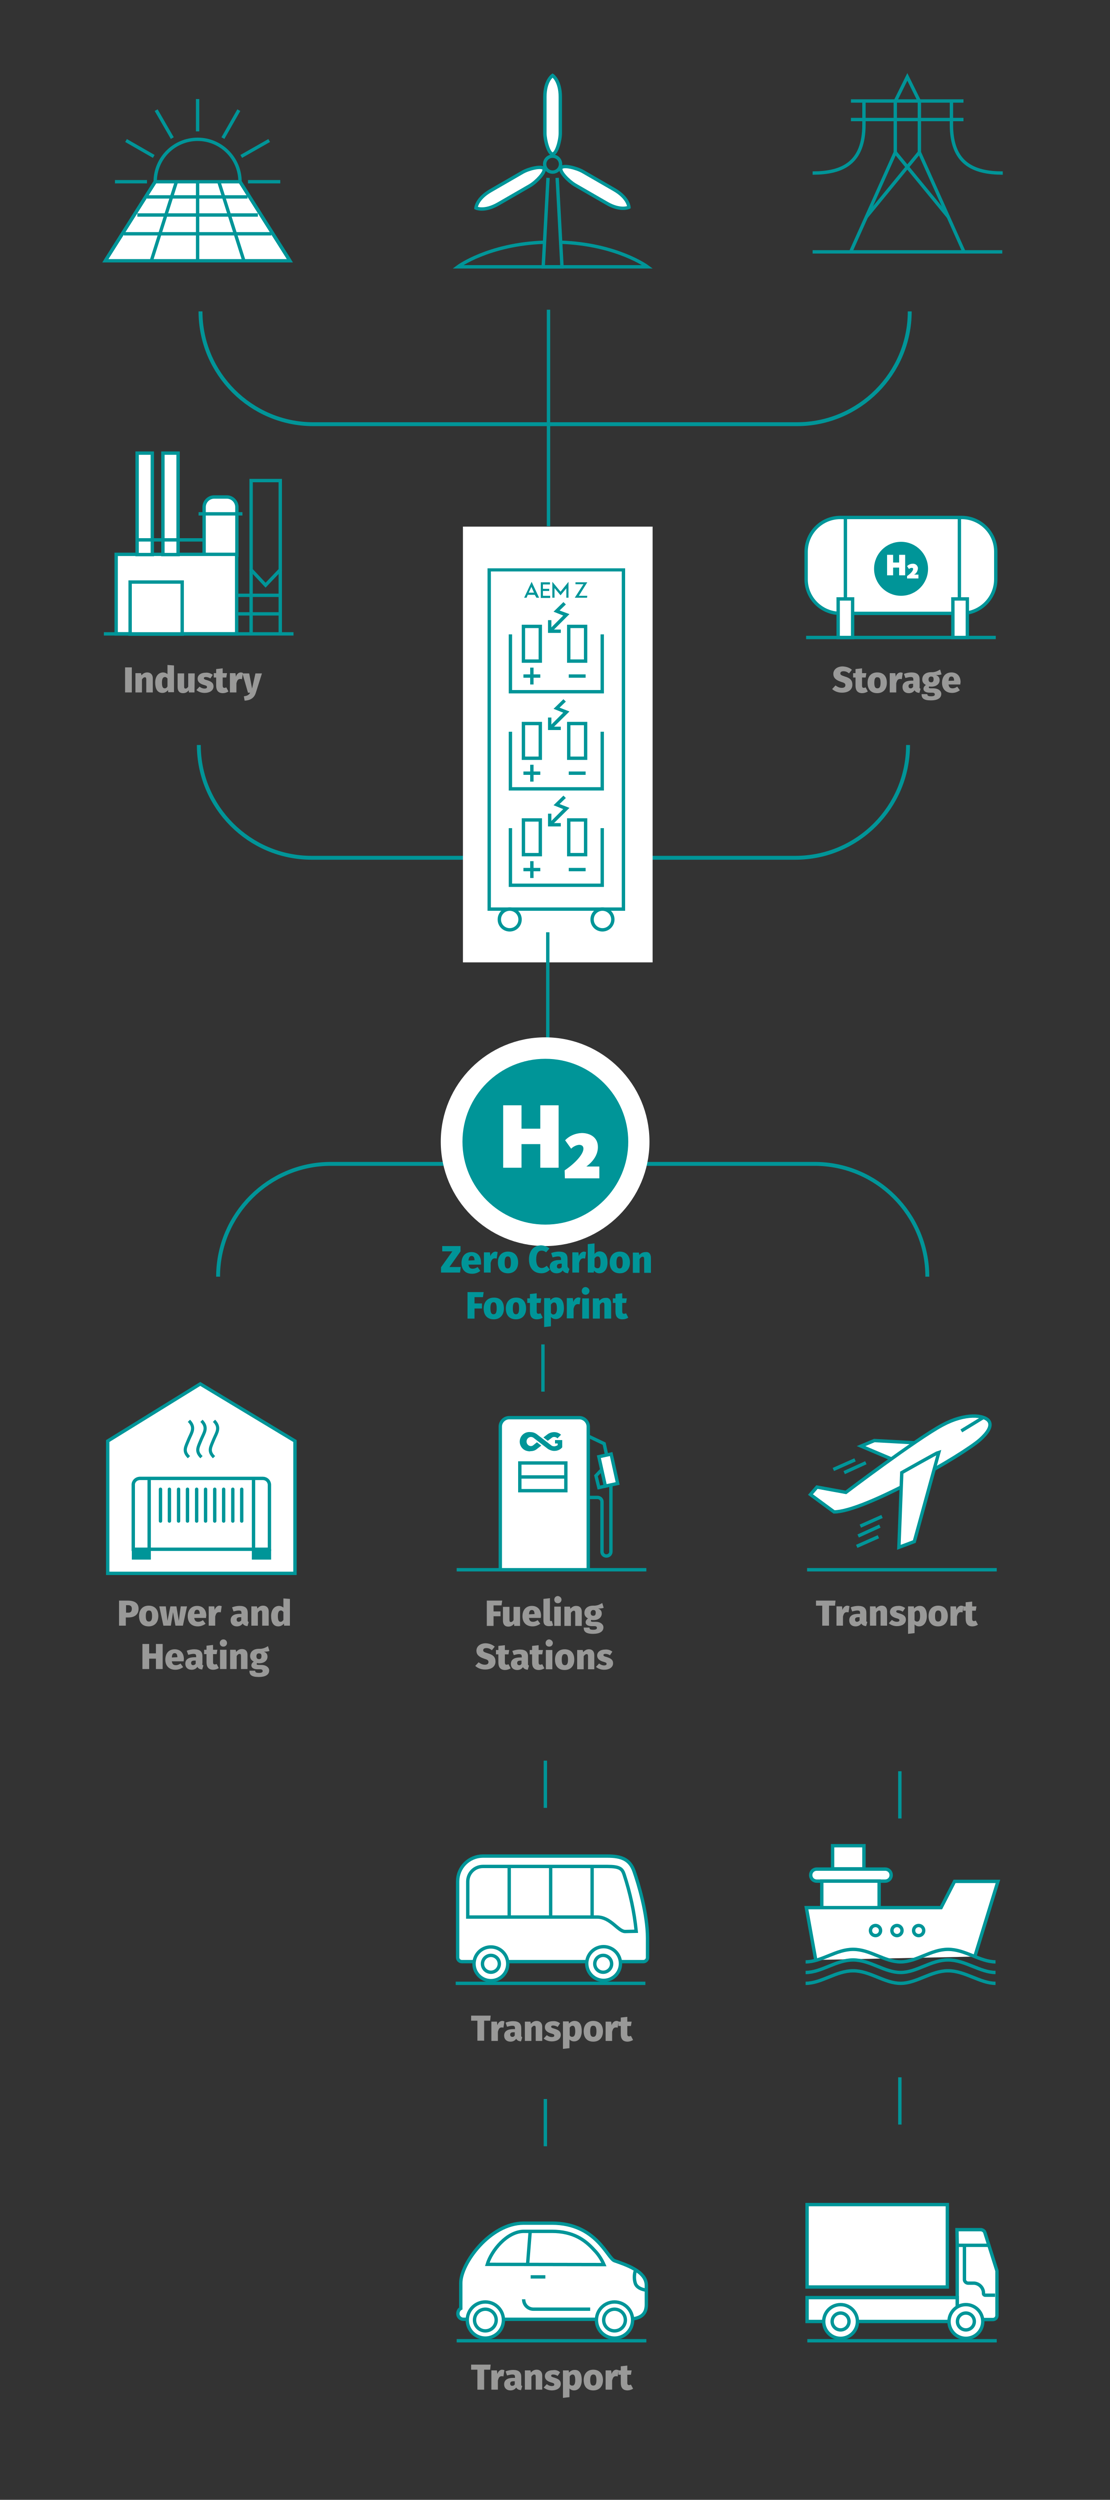 <?xml version="1.0" encoding="UTF-8"?> <!-- Generator: Adobe Illustrator 24.0.1, SVG Export Plug-In . SVG Version: 6.00 Build 0) --> <svg xmlns="http://www.w3.org/2000/svg" xmlns:xlink="http://www.w3.org/1999/xlink" id="Layer_1" x="0px" y="0px" viewBox="0 0 460.6 1037.2" style="enable-background:new 0 0 460.6 1037.2;" xml:space="preserve"><rect x="0" y="0" width="460.6" height="1037.2" fill="#333333" stroke="none"/> <style type="text/css"> .st0{fill:none;stroke:#009598;stroke-width:1.62;stroke-miterlimit:10;} .st1{fill:#FFFFFF;} .st2{fill:none;} .st3{fill:none;stroke:#009598;stroke-width:1.4;stroke-miterlimit:10;} .st4{fill:#FFFFFF;stroke:#009598;stroke-width:1.4;stroke-miterlimit:10;} .st5{fill:#009598;} .st6{fill:#FFFFFF;stroke:#009598;stroke-width:1.3;stroke-miterlimit:10;} .st7{fill:none;stroke:#009598;stroke-width:1.4;stroke-linecap:round;stroke-linejoin:round;} .st8{fill:#FFFFFF;stroke:#009598;stroke-width:1.4;stroke-miterlimit:10;} .st9{fill:#FFFFFF;stroke:#009598;stroke-width:1.4;stroke-miterlimit:10;} .st10{fill:#999998;} </style> <title>GI5000H</title> <path class="st0" d="M376.8,309.1c0,25.8-20.9,46.8-46.7,46.8c0,0,0,0-0.1,0H129.3c-25.8,0-46.8-21-46.8-46.8"></path> <rect x="192.1" y="218.5" class="st1" width="78.7" height="180.8"></rect> <rect x="337.2" y="25.9" class="st2" width="78.7" height="78.7"></rect> <path class="st3" d="M415.9,104.5h-78.7"></path> <polyline class="st3" points="400,104.5 381.5,63.2 381.5,42 376.5,31.9 371.5,42 371.5,63.2 353,104.5 "></polyline> <line class="st3" x1="353.1" y1="41.9" x2="399.8" y2="41.9"></line> <line class="st3" x1="353.1" y1="49.6" x2="399.8" y2="49.6"></line> <path class="st3" d="M358.5,41.9v9.8c0,15.9-8.8,20.1-21.3,20.1"></path> <path class="st3" d="M394.8,41.9v9.8c0,15.9,8.8,20.1,21.3,20.1"></path> <line class="st3" x1="393.5" y1="90" x2="371.5" y2="63.2"></line> <line class="st3" x1="381.5" y1="63.2" x2="359.5" y2="90"></line> <rect x="42.7" y="30.9" class="st2" width="78.7" height="78.7"></rect> <circle class="st3" cx="82" cy="75.4" r="17.6"></circle> <line class="st3" x1="82" y1="54.5" x2="82" y2="41.1"></line> <line class="st3" x1="71.5" y1="57.3" x2="64.8" y2="45.7"></line> <line class="st3" x1="63.8" y1="64.9" x2="52.3" y2="58.3"></line> <line class="st3" x1="61" y1="75.4" x2="47.7" y2="75.4"></line> <line class="st3" x1="116.3" y1="75.4" x2="102.9" y2="75.4"></line> <line class="st3" x1="111.7" y1="58.3" x2="100.1" y2="64.9"></line> <line class="st3" x1="99.1" y1="45.7" x2="92.5" y2="57.3"></line> <polygon class="st4" points="99.6,75.4 64.4,75.4 43.7,108.2 120.3,108.2 "></polygon> <line class="st3" x1="61" y1="81.7" x2="102.7" y2="81.7"></line> <line class="st3" x1="64.4" y1="75.4" x2="43.7" y2="108.2"></line> <line class="st3" x1="73.2" y1="75.4" x2="62.8" y2="108.2"></line> <line class="st3" x1="82" y1="75.4" x2="82" y2="108.2"></line> <line class="st3" x1="90.8" y1="75.4" x2="101.2" y2="108.2"></line> <line class="st3" x1="120.3" y1="108.2" x2="99.6" y2="75.4"></line> <line class="st3" x1="51.4" y1="97" x2="112.6" y2="97"></line> <line class="st3" x1="57" y1="89.2" x2="107" y2="89.2"></line> <rect x="334.9" y="572.6" class="st2" width="78.7" height="78.7"></rect> <path class="st3" d="M413.6,651.3h-78.7"></path> <polygon class="st4" points="384.8,598.9 362.8,597.7 357.3,600 372.2,606.3 "></polygon> <path class="st4" d="M351,619.2l-12-2.2l-2.7,3.1l9.8,7.2c12.5,0,53.6-23.7,60.6-30c3-2.7,5-5.5,3.7-7.6c-1.8-2.7-9.8-3.6-19.4,1.6 C380.2,597.1,351,619.2,351,619.2z"></path> <path class="st4" d="M389.6,602.5c-0.5,0.1-15.4,8.5-15.4,8.5l-1.2,31l6.4-2.4L389.6,602.5z"></path> <line class="st3" x1="407.9" y1="588.2" x2="398.9" y2="593.7"></line> <line class="st3" x1="359.3" y1="606.9" x2="350.3" y2="611"></line> <line class="st3" x1="354.8" y1="605.7" x2="345.8" y2="609.7"></line> <line class="st3" x1="366" y1="629.2" x2="357" y2="633.2"></line> <line class="st3" x1="365.1" y1="633.2" x2="356.1" y2="637.3"></line> <line class="st3" x1="364.5" y1="637.6" x2="355.5" y2="641.6"></line> <rect x="334.4" y="744.2" class="st2" width="78.7" height="78.7"></rect> <path class="st4" d="M338.9,775.5h28.4c1.4,0,2.5,1.1,2.5,2.5l0,0c0,1.4-1.1,2.5-2.5,2.5h-28.4c-1.4,0-2.5-1.1-2.5-2.5l0,0 C336.4,776.6,337.5,775.5,338.9,775.5z"></path> <rect x="341" y="780.5" class="st4" width="23.8" height="18"></rect> <path class="st4" d="M404.5,811.8l9.6-31.2h-18l-5.6,10.9h-55.9l3.9,21.7"></path> <path class="st3" d="M413.1,822.9c-6.4,0-12.6-5.2-19.7-5.2s-13,5.2-19.7,5.2s-12.6-5.2-19.7-5.2s-13.1,5.2-19.7,5.2"></path> <path class="st3" d="M413.1,818.4c-6.4,0-12.6-5.2-19.7-5.2s-13,5.2-19.7,5.2s-12.6-5.2-19.7-5.2s-13.1,5.2-19.7,5.2"></path> <path class="st3" d="M413.1,814c-6.4,0-12.6-5.2-19.7-5.2s-13,5.2-19.7,5.2s-12.6-5.2-19.7-5.2s-13.1,5.2-19.7,5.2"></path> <rect x="345.5" y="765.8" class="st4" width="13" height="9.6"></rect> <circle class="st4" cx="363.3" cy="801" r="2.1"></circle> <circle class="st4" cx="372.2" cy="801" r="2.1"></circle> <circle class="st4" cx="381.2" cy="801" r="2.1"></circle> <line class="st3" x1="227.6" y1="128.5" x2="227.6" y2="218.3"></line> <line class="st3" x1="227.3" y1="386.8" x2="227.3" y2="456.7"></line> <path class="st0" d="M377.5,129.2c0,25.8-21,46.8-46.8,46.8l0,0H130c-25.8,0-46.8-21-46.8-46.8l0,0"></path> <path class="st0" d="M90.5,529.7c0-25.8,21-46.8,46.8-46.8H338c25.8,0,46.8,20.9,46.8,46.8l0,0"></path> <rect x="43.1" y="184.6" class="st2" width="78.7" height="78.7"></rect> <path class="st4" d="M84.7,230.4v-20c0-2.3,1.9-4.2,4.2-4.2h5.2c2.3,0,4.2,1.9,4.2,4.2v20H84.7z"></path> <line class="st3" x1="82.4" y1="213.2" x2="100.6" y2="213.2"></line> <rect x="48.2" y="230" class="st4" width="50" height="33"></rect> <polygon class="st3" points="116.3,236.4 110.2,242.8 104.2,236.4 104.2,199.4 116.3,199.4 "></polygon> <line class="st3" x1="98.3" y1="247" x2="116.3" y2="247"></line> <line class="st3" x1="98.3" y1="254.7" x2="116.3" y2="254.7"></line> <line class="st3" x1="104.2" y1="236.4" x2="104.2" y2="263.3"></line> <line class="st3" x1="116.3" y1="236.4" x2="116.3" y2="263.3"></line> <rect x="56.9" y="188" class="st4" width="6.3" height="42.1"></rect> <rect x="67.6" y="188" class="st4" width="6.3" height="42.1"></rect> <line class="st3" x1="56.9" y1="224" x2="84.7" y2="224"></line> <rect x="54" y="241.5" class="st4" width="21.6" height="21.6"></rect> <line class="st3" x1="121.8" y1="263" x2="43.1" y2="263"></line> <circle class="st1" cx="226.2" cy="473.7" r="43.3"></circle> <g> <circle class="st5" cx="226.3" cy="473.7" r="34.4"></circle> <path class="st1" d="M208.8,458.6h7.6v9.7h7.8v-9.7h7.6v25.9h-7.6v-9.8h-7.8v9.8h-7.6V458.6z"></path> <path class="st1" d="M234.3,485.6c4.6-3.1,7.8-6.8,7.8-9c0-0.8-0.4-1.6-1.8-1.6c-1.2,0.1-2.4,0.7-3.3,1.6l-2.5-3.5 c1.8-1.9,4.3-2.9,6.9-3c3.2,0,6.7,1.6,6.7,5.8c0,3.1-1.8,5.9-4.8,8.1h5.4v4.9h-14.3L234.3,485.6L234.3,485.6z"></path> </g> <rect x="189.6" y="572.6" class="st2" width="78.7" height="78.7"></rect> <path class="st3" d="M253.5,615.5v28.3l0,0c0,1-0.8,1.8-1.9,1.8c-1,0-1.8-0.8-1.8-1.8v-20.7c0-1-0.8-1.8-1.9-1.8h-4.8"></path> <polyline class="st3" points="243.1,595.4 250.7,599 252.1,605.4 "></polyline> <path class="st3" d="M250.4,609.1c-0.1,0-3.1,3.2-3.1,3.2l1.2,4.9l3.5-0.8"></path> <polygon class="st4" points="251.2,616.6 248.5,604.4 253.6,603.3 256.3,615.5 "></polygon> <path class="st4" d="M207.6,651.3v-59.4c0-2,1.7-3.7,3.7-3.7h29.1c2,0,3.7,1.7,3.7,3.7v59.4"></path> <rect x="215.7" y="607" class="st3" width="19.1" height="11.5"></rect> <line class="st3" x1="215.7" y1="612.8" x2="234.8" y2="612.8"></line> <path class="st5" d="M230,594.2c-1,0-2,0.3-2.8,0.9l-1.7,1.3l1.8,1.4l1.6-1.2c0.3-0.3,0.7-0.4,1.1-0.4c0.5,0,1,0.2,1.3,0.6l1.5-1.5 C232.1,594.6,231,594.2,230,594.2z M228.9,599.8l-6.1-4.7c-0.8-0.6-1.7-0.9-2.6-0.9c-2.2-0.3-4.2,1.2-4.5,3.4s1.2,4.2,3.4,4.5 c0.4,0.1,0.8,0.1,1.1,0c1,0,1.9-0.3,2.6-0.9l1.8-1.4l-1.8-1.4l-1.6,1.3c-0.3,0.2-0.6,0.3-1,0.3c-1.1-0.1-1.8-1.1-1.7-2.1 c0.1-0.9,0.8-1.6,1.7-1.7c0.4,0,0.8,0.1,1.1,0.3l6.1,4.7c0.8,0.5,1.7,0.8,2.6,0.8c1.3,0,2.5-0.5,3.3-1.5v-3h-3v1.4h1.1v0.7 c-0.4,0.3-0.8,0.4-1.3,0.5C229.6,600.1,229.2,600,228.9,599.8L228.9,599.8z"></path> <path class="st3" d="M268.2,651.3h-78.7"></path> <rect x="334.5" y="185.8" class="st2" width="78.7" height="78.7"></rect> <path class="st3" d="M413.2,264.5h-78.7"></path> <path class="st4" d="M348.7,214.7H399c7.8,0,14.2,6.3,14.2,14.2v11.4c0,7.8-6.3,14.2-14.2,14.2h-50.3c-7.8,0-14.2-6.3-14.2-14.2 v-11.4C334.6,221,340.9,214.7,348.7,214.7z"></path> <circle class="st5" cx="373.9" cy="236" r="11.2"></circle> <path class="st1" d="M368.1,230.2h2.5v3.2h2.5v-3.2h2.5v8.5h-2.5v-3.2h-2.5v3.2h-2.5V230.2z"></path> <path class="st1" d="M376.4,239c1.5-1,2.5-2.2,2.5-2.9c0-0.3-0.1-0.5-0.6-0.5c-0.4,0-0.8,0.2-1.1,0.5l-0.8-1.2c0.6-0.6,1.4-1,2.3-1 c1.1-0.1,2,0.6,2.2,1.7c0,0.1,0,0.1,0,0.2c-0.1,1.1-0.6,2.1-1.6,2.6h1.8v1.6h-4.7L376.4,239L376.4,239z"></path> <rect x="347.8" y="248.5" class="st4" width="6" height="16"></rect> <rect x="395.4" y="248.5" class="st4" width="6" height="16"></rect> <line class="st3" x1="350.8" y1="214.7" x2="350.8" y2="248"></line> <line class="st3" x1="398.1" y1="214.7" x2="398.1" y2="248"></line> <line class="st3" x1="225.3" y1="557.8" x2="225.3" y2="577.4"></line> <line class="st3" x1="226.3" y1="730.5" x2="226.3" y2="750.1"></line> <line class="st3" x1="226.3" y1="870.9" x2="226.3" y2="890.5"></line> <line class="st3" x1="373.4" y1="861.9" x2="373.4" y2="881.5"></line> <line class="st3" x1="373.4" y1="734.9" x2="373.4" y2="754.5"></line> <polygon class="st4" points="83.1,574.2 122.4,597.9 122.4,652.8 44.7,652.8 44.7,597.9 "></polygon> <path class="st6" d="M78.4,589.5c2.8,2.8,1.1,4.9,0,7.5c-1.4,3.5-2.6,5,0,7.6"></path> <path class="st6" d="M83.6,589.5c2.8,2.8,1.1,4.9,0,7.5c-1.4,3.5-2.6,5,0,7.6"></path> <path class="st6" d="M88.8,589.5c2.8,2.8,1.1,4.9,0,7.5c-1.4,3.5-2.6,5,0,7.6"></path> <path class="st4" d="M98,613.4h11.1c1.5,0,2.7,1.2,2.7,2.7v0.1v26.6H55.3v-26.6c-0.1-1.5,1.1-2.7,2.6-2.8H58H98L98,613.4z"></path> <line class="st7" x1="105.2" y1="614.3" x2="105.2" y2="642.8"></line> <polyline class="st5" points="112.5,642.8 112.5,647.1 104.5,647.1 104.5,642.8 "></polyline> <polyline class="st5" points="54.7,642.8 54.7,647.1 62.6,647.1 62.6,642.8 "></polyline> <line class="st7" x1="61.9" y1="614.3" x2="61.9" y2="642.8"></line> <line class="st7" x1="66.6" y1="617.9" x2="66.6" y2="631.1"></line> <line class="st7" x1="70.3" y1="617.9" x2="70.3" y2="631.1"></line> <line class="st7" x1="74.1" y1="617.9" x2="74.1" y2="631.1"></line> <line class="st7" x1="77.8" y1="617.9" x2="77.8" y2="631.1"></line> <line class="st7" x1="81.6" y1="617.9" x2="81.6" y2="631.1"></line> <line class="st7" x1="85.3" y1="617.9" x2="85.3" y2="631.1"></line> <line class="st7" x1="89.1" y1="617.9" x2="89.1" y2="631.1"></line> <line class="st7" x1="92.8" y1="617.9" x2="92.8" y2="631.1"></line> <line class="st7" x1="96.6" y1="617.9" x2="96.6" y2="631.1"></line> <line class="st7" x1="100.3" y1="617.9" x2="100.3" y2="631.1"></line> <rect x="190" y="744.2" class="st2" width="78.7" height="78.7"></rect> <path class="st3" d="M267.8,822.9h-78.7"></path> <path class="st4" d="M189.9,812.2v-31.6c0-5.8,4.7-10.5,10.5-10.5H252c5.7,0,9.3,1.2,11.1,6.3s5.6,17.6,5.6,27.8v8 c0,0.9-0.8,1.7-1.7,1.7l0,0h-75.4C190.7,813.9,189.9,813.1,189.9,812.2z"></path> <path class="st4" d="M264,801.3c-0.8-8-2.5-15.9-5-23.5c-0.8-2.4-1.7-3.4-7-3.4h-51.6c-3.5,0-6.3,2.8-6.3,6.3v14.7h53.7 c5.6,0,8.7,6,11.6,6L264,801.3z"></path> <circle class="st4" cx="203.7" cy="814.8" r="7"></circle> <circle class="st4" cx="203.7" cy="814.8" r="3.5"></circle> <ellipse transform="matrix(0.464 -0.886 0.886 0.464 -587.584 658.379)" class="st8" cx="250.3" cy="814.8" rx="7" ry="7"></ellipse> <circle class="st4" cx="250.3" cy="814.8" r="3.5"></circle> <line class="st3" x1="211.3" y1="774.5" x2="211.3" y2="795.8"></line> <line class="st3" x1="228.5" y1="774.5" x2="228.5" y2="795.8"></line> <line class="st3" x1="245.7" y1="774.5" x2="245.7" y2="795.8"></line> <polyline class="st4" points="211.3,256.1 211.3,279.9 249.4,279.9 249.4,256.1 "></polyline> <rect x="216.7" y="252.7" class="st4" width="7" height="14.5"></rect> <rect x="235.4" y="252.7" class="st4" width="7" height="14.5"></rect> <line class="st3" x1="242.4" y1="273.3" x2="235.4" y2="273.3"></line> <line class="st3" x1="223.7" y1="273.3" x2="216.7" y2="273.3"></line> <line class="st3" x1="220.2" y1="269.8" x2="220.2" y2="276.8"></line> <polyline class="st4" points="233.7,243.1 230.4,246.4 234.5,247.9 228.2,254.2 "></polyline> <polyline class="st3" points="232.2,254.7 227.6,254.7 227.6,250.2 "></polyline> <polyline class="st4" points="211.3,299.4 211.3,323.2 249.4,323.2 249.4,299.4 "></polyline> <rect x="216.7" y="296" class="st4" width="7" height="14.5"></rect> <rect x="235.4" y="296" class="st4" width="7" height="14.5"></rect> <line class="st3" x1="242.4" y1="316.6" x2="235.4" y2="316.6"></line> <line class="st3" x1="223.7" y1="316.6" x2="216.7" y2="316.6"></line> <line class="st3" x1="220.2" y1="313.1" x2="220.2" y2="320.1"></line> <polyline class="st4" points="233.7,286.4 230.4,289.7 234.5,291.3 228.2,297.5 "></polyline> <polyline class="st3" points="232.2,298 227.6,298 227.6,293.5 "></polyline> <polyline class="st4" points="211.3,342.4 211.3,366.2 249.4,366.2 249.4,342.4 "></polyline> <rect x="216.7" y="339" class="st4" width="7" height="14.5"></rect> <rect x="235.4" y="339" class="st4" width="7" height="14.5"></rect> <line class="st3" x1="242.4" y1="359.6" x2="235.4" y2="359.6"></line> <line class="st3" x1="223.7" y1="359.6" x2="216.7" y2="359.6"></line> <line class="st3" x1="220.2" y1="356.1" x2="220.2" y2="363.1"></line> <polyline class="st4" points="233.7,329.4 230.4,332.7 234.5,334.3 228.2,340.5 "></polyline> <polyline class="st3" points="232.2,341 227.6,341 227.6,336.5 "></polyline> <rect x="190" y="32" class="st2" width="78.7" height="78.7"></rect> <circle class="st3" cx="229.3" cy="68.1" r="3.3"></circle> <path class="st3" d="M232.6,100.5c23.4,0.8,36.1,10.2,36.1,10.2H190c0,0,12.6-9.4,35.9-10.2"></path> <polyline class="st3" points="231.2,73.8 233.2,110.7 225.4,110.7 227.4,73.8 "></polyline> <path class="st4" d="M226.1,55.2v-15c0-6.8,3.2-8.9,3.2-8.9l0,0c0,0,3.2,2.1,3.2,8.9v15c0,3.3-1.6,8.7-3.2,8.7 S226.1,58.3,226.1,55.2z"></path> <path class="st4" d="M241.9,71.2l13,7.5c5.9,3.4,6.1,7.3,6.1,7.3l0,0c0,0-3.5,1.7-9.3-1.7l-13-7.5c-2.9-1.7-6.7-5.7-5.9-7.1 S239.1,69.6,241.9,71.2z"></path> <path class="st4" d="M219.8,77.1l-13,7.5c-5.9,3.4-9.3,1.7-9.3,1.7l0,0c0,0,0.2-3.8,6.1-7.2l13-7.5c2.8-1.7,8.3-2.9,9.1-1.6 S222.6,75.5,219.8,77.1z"></path> <path class="st3" d="M268.2,971.2h-78.7"></path> <rect x="189.6" y="892.6" class="st2" width="78.7" height="78.7"></rect> <path class="st4" d="M191.2,957.8v-10.6c0-8,12.1-24.8,26.1-24.8H229c18.5,0,23,14.6,26,15.6c4.5,1.6,13.2,4.3,13.2,10.2v8 c0,3.8-2,6.1-8.3,6.1h-67.6c-1.2,0-2.3-1-2.3-2.3C190,959.1,190.4,958.2,191.2,957.8z"></path> <circle class="st4" cx="201.4" cy="962.6" r="7.5"></circle> <circle class="st4" cx="201.4" cy="962.6" r="4.5"></circle> <ellipse class="st9" cx="255" cy="962.6" rx="7.5" ry="7.5"></ellipse> <circle class="st4" cx="255" cy="962.6" r="4.5"></circle> <path class="st4" d="M202.2,939.5c1.7-5.7,8.2-13.7,15.2-13.7H229c8.9,0,13.8,3.6,17.5,7.7c1.7,1.7,3.1,3.8,4.1,6.1L202.2,939.5 L202.2,939.5z"></path> <line class="st3" x1="220.2" y1="944.7" x2="226.3" y2="944.7"></line> <line class="st3" x1="220" y1="925.9" x2="218.9" y2="939.8"></line> <path class="st4" d="M244.9,958.1h-23.3c-2.3,0.1-4.2-1.6-4.3-3.9c0-0.1,0-0.2,0-0.2"></path> <path class="st3" d="M263.6,942.2c-0.5,1.8-0.5,3.7,0.1,5.4c1,2.3,4.5,2.6,4.5,2.6"></path> <rect x="335" y="892.5" class="st2" width="78.7" height="78.7"></rect> <path class="st3" d="M413.6,971.2H335"></path> <rect x="335" y="892.7" class="st2" width="78.7" height="78.7"></rect> <rect x="334.9" y="914.7" class="st4" width="58.2" height="34.2"></rect> <path class="st4" d="M397.2,931.1l-0.1-6h9.8c0.8,0,1.6,0.5,1.8,1.3l4.9,15.5c0.1,0.2,0.1,0.4,0.1,0.6v18.2c0,0.9-0.7,1.7-1.7,1.7 l0,0h-14.8L397.2,931.1L397.2,931.1z"></path> <line class="st3" x1="410.4" y1="931.6" x2="397" y2="931.6"></line> <path class="st4" d="M400.2,931.6v14c-0.1,0.9,0.6,1.6,1.4,1.7c0.1,0,0.2,0,0.2,0h2.5c2.2,0.2,3.9,2.1,3.8,4.3 c0,0.4,0.3,0.7,0.7,0.7l0,0h4.1"></path> <rect x="334.9" y="953.3" class="st4" width="62.3" height="9.9"></rect> <circle class="st4" cx="348.8" cy="963.2" r="7"></circle> <circle class="st4" cx="348.8" cy="963.2" r="3.5"></circle> <circle class="st4" cx="400.8" cy="963.2" r="7"></circle> <circle class="st4" cx="400.8" cy="963.2" r="3.5"></circle> <g> <g> <g> <g> <g> <rect x="203" y="236.4" class="st1" width="55.7" height="140.9"></rect> </g> </g> <g> <g> <path class="st5" d="M259.4,377.9h-57.1V235.8h57.1V377.9z M203.7,376.5H258V237.1h-54.3V376.5z"></path> </g> </g> </g> <g> <g> <g> <g> <polyline class="st1" points="211.8,263.2 211.8,287 249.9,287 249.9,263.2 "></polyline> </g> </g> <g> <g> <polygon class="st5" points="250.6,287.7 211.1,287.7 211.1,263.2 212.5,263.2 212.5,286.3 249.2,286.3 249.2,263.2 250.6,263.2 "></polygon> </g> </g> </g> <g> <g> <g> <rect x="217.2" y="259.8" class="st1" width="7" height="14.4"></rect> </g> </g> <g> <g> <path class="st5" d="M224.9,275h-8.4v-15.8h8.4V275z M217.9,273.6h5.6v-13h-5.6V273.6z"></path> </g> </g> </g> <g> <g> <g> <g> <rect x="236" y="259.8" class="st1" width="7" height="14.4"></rect> </g> </g> <g> <g> <path class="st5" d="M243.7,275h-8.4v-15.8h8.4V275z M236.7,273.6h5.6v-13h-5.6V273.6z"></path> </g> </g> </g> <g> <g> <g> <rect x="236" y="279.8" class="st5" width="7" height="1.4"></rect> </g> </g> </g> </g> <g> <g> <g> <g> <rect x="217.2" y="279.8" class="st5" width="7" height="1.4"></rect> </g> </g> </g> <g> <g> <g> <line class="st2" x1="220.7" y1="277" x2="220.7" y2="283.9"></line> </g> </g> <g> <g> <rect x="220" y="277" class="st5" width="1.4" height="7"></rect> </g> </g> </g> </g> <g> <g> <g> <g> <polyline class="st1" points="234.3,250.2 231,253.5 235,255.1 228.7,261.4 "></polyline> </g> </g> <g> <g> <polygon class="st5" points="229.2,261.9 228.2,260.9 233.7,255.4 229.7,253.8 233.8,249.8 234.8,250.8 232.2,253.3 236.3,254.8 "></polygon> </g> </g> </g> <g> <g> <g> <polygon class="st5" points="232.7,262.6 227.4,262.6 227.4,257.3 228.8,257.3 228.8,261.2 232.7,261.2 "></polygon> </g> </g> </g> </g> </g> <g> <g> <g> <g> <polyline class="st1" points="211.8,303.6 211.8,327.3 249.9,327.3 249.9,303.6 "></polyline> </g> </g> <g> <g> <polygon class="st5" points="250.6,328 211.1,328 211.1,303.6 212.5,303.6 212.5,326.6 249.2,326.6 249.2,303.6 250.6,303.6 "></polygon> </g> </g> </g> <g> <g> <g> <rect x="217.2" y="300.2" class="st1" width="7" height="14.4"></rect> </g> </g> <g> <g> <path class="st5" d="M224.9,315.3h-8.4v-15.8h8.4V315.3z M217.9,313.9h5.6v-13h-5.6V313.9z"></path> </g> </g> </g> <g> <g> <g> <g> <rect x="236" y="300.2" class="st1" width="7" height="14.4"></rect> </g> </g> <g> <g> <path class="st5" d="M243.7,315.3h-8.4v-15.8h8.4V315.3z M236.7,313.9h5.6v-13h-5.6V313.9z"></path> </g> </g> </g> <g> <g> <g> <rect x="236" y="320.1" class="st5" width="7" height="1.4"></rect> </g> </g> </g> </g> <g> <g> <g> <g> <rect x="217.2" y="320.1" class="st5" width="7" height="1.4"></rect> </g> </g> </g> <g> <g> <g> <line class="st2" x1="220.7" y1="317.3" x2="220.7" y2="324.3"></line> </g> </g> <g> <g> <rect x="220" y="317.3" class="st5" width="1.4" height="7"></rect> </g> </g> </g> </g> <g> <g> <g> <g> <polyline class="st1" points="234.3,290.6 231,293.9 235,295.4 228.7,301.7 "></polyline> </g> </g> <g> <g> <polygon class="st5" points="229.2,302.2 228.2,301.2 233.7,295.7 229.7,294.1 233.8,290.1 234.8,291.1 232.2,293.6 236.3,295.2 "></polygon> </g> </g> </g> <g> <g> <g> <polygon class="st5" points="232.7,302.9 227.4,302.9 227.4,297.7 228.8,297.7 228.8,301.5 232.7,301.5 "></polygon> </g> </g> </g> </g> </g> <g> <g> <g> <g> <circle class="st1" cx="211.5" cy="381.5" r="4.3"></circle> </g> </g> <g> <g> <path class="st5" d="M211.5,386.5c-2.8,0-5-2.2-5-5s2.2-5,5-5s5,2.2,5,5S214.3,386.5,211.5,386.5z M211.5,377.9 c-2,0-3.6,1.6-3.6,3.6s1.6,3.6,3.6,3.6s3.6-1.6,3.6-3.6S213.5,377.9,211.5,377.9z"></path> </g> </g> </g> <g> <g> <g> <circle class="st1" cx="250" cy="381.5" r="4.3"></circle> </g> </g> <g> <g> <path class="st5" d="M250,386.5c-2.8,0-5-2.2-5-5s2.2-5,5-5s5,2.2,5,5S252.7,386.5,250,386.5z M250,377.9 c-2,0-3.6,1.6-3.6,3.6s1.6,3.6,3.6,3.6s3.6-1.6,3.6-3.6S252,377.9,250,377.9z"></path> </g> </g> </g> </g> <g> <g> <g> <g> <polyline class="st1" points="211.8,343.6 211.8,367.3 249.9,367.3 249.9,343.6 "></polyline> </g> </g> <g> <g> <polygon class="st5" points="250.6,368 211.1,368 211.1,343.6 212.5,343.6 212.5,366.6 249.2,366.6 249.2,343.6 250.6,343.6 "></polygon> </g> </g> </g> <g> <g> <g> <rect x="217.2" y="340.2" class="st1" width="7" height="14.4"></rect> </g> </g> <g> <g> <path class="st5" d="M224.9,355.3h-8.4v-15.8h8.4V355.3z M217.9,353.9h5.6v-13h-5.6V353.9z"></path> </g> </g> </g> <g> <g> <g> <g> <rect x="236" y="340.2" class="st1" width="7" height="14.4"></rect> </g> </g> <g> <g> <path class="st5" d="M243.7,355.3h-8.4v-15.8h8.4V355.3z M236.7,353.9h5.6v-13h-5.6V353.9z"></path> </g> </g> </g> <g> <g> <g> <rect x="236" y="360.1" class="st5" width="7" height="1.4"></rect> </g> </g> </g> </g> <g> <g> <g> <g> <rect x="217.2" y="360.1" class="st5" width="7" height="1.4"></rect> </g> </g> </g> <g> <g> <g> <line class="st2" x1="220.7" y1="357.3" x2="220.7" y2="364.3"></line> </g> </g> <g> <g> <rect x="220" y="357.3" class="st5" width="1.4" height="7"></rect> </g> </g> </g> </g> <g> <g> <g> <g> <polyline class="st1" points="234.3,330.6 231,333.9 235,335.4 228.7,341.7 "></polyline> </g> </g> <g> <g> <polygon class="st5" points="229.2,342.2 228.2,341.2 233.7,335.7 229.7,334.1 233.8,330.1 234.8,331.1 232.2,333.6 236.3,335.2 "></polygon> </g> </g> </g> <g> <g> <g> <polygon class="st5" points="232.7,342.9 227.4,342.9 227.4,337.6 228.8,337.6 228.8,341.5 232.7,341.5 "></polygon> </g> </g> </g> </g> </g> </g> <g> <g> <g> <g> <path class="st5" d="M221.9,246.8H219l-0.5,1.2h-1l3.1-6.6l3.1,6.6h-1.1L221.9,246.8z M221.6,245.9l-1.1-2.4l-1.1,2.4H221.6z"></path> </g> </g> </g> <g> <g> <g> <path class="st5" d="M224.3,241.6h3.9v0.9h-2.9v1.8h2.6v0.9h-2.6v2h3v0.9h-3.9v-6.5L224.3,241.6L224.3,241.6z"></path> </g> </g> </g> <g> <g> <g> <path class="st5" d="M230.1,244v4h-0.9v-6.6l3.4,4.1l3.3-4.1v6.6H235v-3.9l-2.4,2.9L230.1,244z"></path> </g> </g> </g> <g> <g> <g> <path class="st5" d="M243.6,248h-5.1l3.6-5.6h-3.3v-0.8h4.9l-3.5,5.6h3.5L243.6,248L243.6,248z"></path> </g> </g> </g> </g> </g> <g> <path class="st10" d="M57.5,667.5c0,2.4-1.7,3.6-4.2,3.6h-1.1v3.4h-2.8v-10.4H53C55.9,664.1,57.5,665.2,57.5,667.5z M54.7,667.5 c0-1-0.5-1.5-1.6-1.5h-0.8v3.1h0.8C54.1,669.2,54.7,668.7,54.7,667.5z"></path> <path class="st10" d="M65.7,670.5c0,2.6-1.5,4.3-4,4.3s-4-1.5-4-4.3c0-2.6,1.5-4.3,4-4.3S65.7,667.8,65.7,670.5z M60.5,670.5 c0,1.7,0.4,2.3,1.3,2.3s1.3-0.7,1.3-2.3c0-1.7-0.4-2.3-1.3-2.3S60.5,668.9,60.5,670.5z"></path> <path class="st10" d="M75.9,674.5h-3.1l-1-5.6l-0.9,5.6h-3.1l-1.7-8h2.7l0.7,6l1.2-6h2.5l1,6l0.8-6h2.6L75.9,674.5z"></path> <path class="st10" d="M85.5,671.3h-4.9c0.2,1.3,0.8,1.6,1.7,1.6c0.6,0,1.2-0.2,1.9-0.7l1.1,1.5c-0.8,0.6-1.9,1.1-3.2,1.1 c-2.8,0-4.2-1.8-4.2-4.2s1.3-4.3,3.9-4.3c2.3,0,3.8,1.5,3.8,4.1C85.5,670.6,85.5,671,85.5,671.3z M82.9,669.6c0-1-0.3-1.7-1.1-1.7 c-0.7,0-1.1,0.4-1.2,1.8L82.9,669.6L82.9,669.6z"></path> <path class="st10" d="M92,666.4l-0.4,2.6c-0.3-0.1-0.5-0.1-0.7-0.1c-1,0-1.3,0.7-1.6,1.8v3.8h-2.7v-8h2.3l0.2,1.5 c0.3-1.1,1.1-1.8,2-1.8C91.5,666.3,91.7,666.3,92,666.4z"></path> <path class="st10" d="M103.2,673l-0.5,1.7c-1-0.1-1.6-0.4-2-1.1c-0.6,0.9-1.5,1.2-2.4,1.2c-1.6,0-2.6-1-2.6-2.5 c0-1.8,1.3-2.7,3.8-2.7h0.7v-0.3c0-0.9-0.3-1.1-1.2-1.1c-0.5,0-1.3,0.2-2.1,0.4l-0.6-1.7c1-0.4,2.2-0.6,3.1-0.6 c2.4,0,3.4,1,3.4,2.9v2.9C102.7,672.6,102.9,672.9,103.2,673z M100.1,672.3V671h-0.5c-1,0-1.4,0.3-1.4,1c0,0.5,0.3,0.9,0.8,0.9 S99.9,672.6,100.1,672.3z"></path> <path class="st10" d="M111.5,668.6v5.9h-2.7v-5.4c0-0.7-0.2-0.9-0.6-0.9s-0.8,0.3-1.2,0.9v5.4h-2.7v-8h2.3l0.2,0.9 c0.7-0.8,1.4-1.2,2.4-1.2C110.6,666.2,111.5,667.1,111.5,668.6z"></path> <path class="st10" d="M120.3,663.4v11.1h-2.4l-0.1-0.9c-0.4,0.6-1.2,1.2-2.3,1.2c-2.1,0-3-1.7-3-4.3c0-2.5,1.3-4.2,3.3-4.2 c0.7,0,1.3,0.3,1.8,0.7v-3.8L120.3,663.4z M117.6,672.1v-3.3c-0.3-0.3-0.6-0.6-1-0.6c-0.8,0-1.3,0.6-1.3,2.3c0,2,0.5,2.4,1.2,2.4 C116.9,672.9,117.3,672.6,117.6,672.1z"></path> <path class="st10" d="M64.7,688.2h-2.8v4.3h-2.8v-10.4h2.8v3.9h2.8v-3.9h2.8v10.4h-2.8V688.2z"></path> <path class="st10" d="M76.2,689.3h-4.9c0.2,1.3,0.8,1.6,1.7,1.6c0.6,0,1.2-0.2,1.9-0.7l1.1,1.5c-0.8,0.6-1.9,1.1-3.2,1.1 c-2.8,0-4.2-1.8-4.2-4.2s1.3-4.3,3.9-4.3c2.3,0,3.8,1.5,3.8,4.1C76.3,688.6,76.2,689,76.2,689.3z M73.6,687.6c0-1-0.3-1.7-1.1-1.7 c-0.7,0-1.1,0.4-1.2,1.8L73.6,687.6L73.6,687.6z"></path> <path class="st10" d="M84.4,691l-0.5,1.7c-1-0.1-1.6-0.4-2-1.1c-0.6,0.9-1.5,1.2-2.4,1.2c-1.6,0-2.6-1-2.6-2.5 c0-1.8,1.3-2.7,3.8-2.7h0.7v-0.3c0-0.9-0.3-1.1-1.2-1.1c-0.5,0-1.3,0.2-2.1,0.4l-0.6-1.7c1-0.4,2.2-0.6,3.1-0.6 c2.4,0,3.4,1,3.4,2.9v2.9C83.8,690.6,84,690.9,84.4,691z M81.2,690.3V689h-0.5c-1,0-1.4,0.3-1.4,1c0,0.5,0.3,0.9,0.8,0.9 S81,690.6,81.2,690.3z"></path> <path class="st10" d="M90.8,692.1c-0.6,0.4-1.5,0.7-2.3,0.7c-1.9,0-2.8-1.1-2.8-3.1v-3.4h-1v-1.8h1v-1.7l2.7-0.3v2h1.8l-0.3,1.8 h-1.5v3.3c0,0.8,0.3,1,0.7,1c0.3,0,0.5-0.1,0.8-0.2L90.8,692.1z"></path> <path class="st10" d="M94.2,681.7c0,0.8-0.6,1.5-1.5,1.5s-1.5-0.6-1.5-1.5c0-0.8,0.6-1.5,1.5-1.5S94.2,680.9,94.2,681.7z M94,692.5 h-2.7v-8H94V692.5z"></path> <path class="st10" d="M102.7,686.6v5.9H100v-5.4c0-0.7-0.2-0.9-0.6-0.9s-0.8,0.3-1.2,0.9v5.4h-2.7v-8h2.3l0.2,0.9 c0.7-0.8,1.4-1.2,2.4-1.2C101.9,684.2,102.7,685.1,102.7,686.6z"></path> <path class="st10" d="M111.8,685c-0.5,0.2-1.3,0.3-2.3,0.3c1,0.4,1.5,1,1.5,2.1c0,1.5-1.3,2.7-3.4,2.7c-0.3,0-0.6,0-0.9-0.1 c-0.1,0.1-0.2,0.2-0.2,0.4s0.1,0.4,0.8,0.4h1.2c1.9,0,3.2,1,3.2,2.3c0,1.7-1.5,2.7-4.3,2.7c-3.2,0-3.9-1-3.9-2.6h2.4 c0,0.6,0.3,0.9,1.6,0.9c1.3,0,1.5-0.4,1.5-0.8c0-0.4-0.3-0.7-1-0.7h-1.1c-1.8,0-2.6-0.7-2.6-1.6c0-0.6,0.4-1.2,1-1.6 c-1.1-0.6-1.5-1.3-1.5-2.3c0-1.9,1.5-3,3.6-3c1.7,0.1,2.8-0.5,3.8-1.1L111.8,685z M106.4,687.2c0,0.8,0.4,1.2,1.1,1.2s1-0.4,1-1.3 c0-0.8-0.3-1.1-1.1-1.1C106.8,686,106.4,686.4,106.4,687.2z"></path> </g> <g> <path class="st10" d="M346.5,666.2H344v8.3h-2.8v-8.3h-2.6v-2.1h8.1L346.5,666.2z"></path> <path class="st10" d="M352.5,666.4l-0.4,2.6c-0.3-0.1-0.5-0.1-0.7-0.1c-1,0-1.3,0.7-1.6,1.8v3.8h-2.7v-8h2.3l0.2,1.5 c0.3-1.1,1.1-1.8,2-1.8C352,666.3,352.2,666.3,352.5,666.4z"></path> <path class="st10" d="M359.9,673l-0.5,1.7c-1-0.1-1.6-0.4-2-1.1c-0.6,0.9-1.5,1.2-2.4,1.2c-1.6,0-2.6-1-2.6-2.5 c0-1.8,1.3-2.7,3.8-2.7h0.7v-0.3c0-0.9-0.3-1.1-1.2-1.1c-0.5,0-1.3,0.2-2.1,0.4l-0.6-1.7c1-0.4,2.2-0.6,3.1-0.6 c2.4,0,3.4,1,3.4,2.9v2.9C359.4,672.6,359.5,672.9,359.9,673z M356.7,672.3V671h-0.5c-1,0-1.4,0.3-1.4,1c0,0.5,0.3,0.9,0.8,0.9 S356.5,672.6,356.7,672.3z"></path> <path class="st10" d="M368.1,668.6v5.9h-2.7v-5.4c0-0.7-0.2-0.9-0.6-0.9s-0.8,0.3-1.2,0.9v5.4H361v-8h2.3l0.2,0.9 c0.7-0.8,1.4-1.2,2.4-1.2C367.3,666.2,368.1,667.1,368.1,668.6z"></path> <path class="st10" d="M375.6,667.2l-1,1.5c-0.6-0.4-1.3-0.6-1.9-0.6s-0.8,0.2-0.8,0.5s0.1,0.5,1.6,0.9c1.5,0.5,2.4,1.1,2.4,2.5 c0,1.7-1.6,2.7-3.7,2.7c-1.4,0-2.6-0.5-3.4-1.2l1.3-1.4c0.6,0.5,1.3,0.8,2.1,0.8c0.6,0,1-0.2,1-0.6c0-0.5-0.2-0.6-1.6-1 c-1.5-0.5-2.3-1.3-2.3-2.5c0-1.4,1.2-2.5,3.4-2.5C373.7,666.2,374.8,666.6,375.6,667.2z"></path> <path class="st10" d="M384.6,670.5c0,2.5-1.2,4.3-3.2,4.3c-0.8,0-1.4-0.3-1.9-0.8v3.6l-2.7,0.3v-11.4h2.4l0.1,0.9 c0.7-0.8,1.5-1.1,2.3-1.1C383.6,666.2,384.6,667.9,384.6,670.5z M381.8,670.5c0-1.9-0.5-2.3-1.1-2.3c-0.5,0-0.9,0.3-1.2,0.8v3.2 c0.3,0.5,0.6,0.6,1,0.6C381.3,672.9,381.8,672.2,381.8,670.5z"></path> <path class="st10" d="M393.3,670.5c0,2.6-1.5,4.3-4,4.3s-4-1.5-4-4.3c0-2.6,1.5-4.3,4-4.3S393.3,667.8,393.3,670.5z M388,670.5 c0,1.7,0.4,2.3,1.3,2.3s1.3-0.7,1.3-2.3c0-1.7-0.4-2.3-1.3-2.3S388,668.9,388,670.5z"></path> <path class="st10" d="M399.8,666.4l-0.4,2.6c-0.3-0.1-0.5-0.1-0.7-0.1c-1,0-1.3,0.7-1.6,1.8v3.8h-2.7v-8h2.3l0.2,1.5 c0.3-1.1,1.1-1.8,2-1.8C399.3,666.3,399.6,666.3,399.8,666.4z"></path> <path class="st10" d="M405.8,674.1c-0.6,0.4-1.5,0.7-2.3,0.7c-1.9,0-2.8-1.1-2.8-3.1v-3.4h-1v-1.8h1v-1.7l2.7-0.3v2h1.8l-0.3,1.8 h-1.5v3.3c0,0.8,0.3,1,0.7,1c0.3,0,0.5-0.1,0.8-0.2L405.8,674.1z"></path> </g> <g> <path class="st10" d="M353.5,277.9l-1.2,1.5c-0.7-0.6-1.4-0.9-2.3-0.9c-0.8,0-1.3,0.3-1.3,0.9s0.4,0.8,1.9,1.3 c2.1,0.6,3.1,1.5,3.1,3.4c0,2-1.6,3.3-4.3,3.3c-1.9,0-3.2-0.7-4.1-1.5l1.4-1.5c0.8,0.6,1.6,1,2.6,1s1.5-0.4,1.5-1.1s-0.4-1-1.8-1.4 c-2.4-0.8-3.2-1.8-3.2-3.3c0-1.9,1.7-3.1,3.9-3.1C351.4,276.6,352.6,277.1,353.5,277.9z"></path> <path class="st10" d="M360.1,286.9c-0.6,0.4-1.5,0.7-2.3,0.7c-1.9,0-2.8-1.1-2.8-3.1v-3.4h-1v-1.8h1v-1.7l2.7-0.3v2h1.8l-0.3,1.8 h-1.5v3.3c0,0.8,0.3,1,0.7,1c0.3,0,0.5-0.1,0.8-0.2L360.1,286.9z"></path> <path class="st10" d="M368,283.3c0,2.6-1.5,4.3-4,4.3s-4-1.5-4-4.3c0-2.6,1.5-4.3,4-4.3S368,280.5,368,283.3z M362.8,283.3 c0,1.7,0.4,2.3,1.3,2.3s1.3-0.7,1.3-2.3c0-1.7-0.4-2.3-1.3-2.3C363.2,280.9,362.8,281.6,362.8,283.3z"></path> <path class="st10" d="M374.6,279.2l-0.4,2.6c-0.3-0.1-0.5-0.1-0.7-0.1c-1,0-1.3,0.7-1.6,1.8v3.8h-2.7v-8h2.3l0.2,1.5 c0.3-1.1,1.1-1.8,2-1.8C374.1,279,374.3,279.1,374.6,279.2z"></path> <path class="st10" d="M382,285.8l-0.5,1.7c-1-0.1-1.6-0.4-2-1.1c-0.6,0.9-1.5,1.2-2.4,1.2c-1.6,0-2.6-1-2.6-2.5 c0-1.8,1.3-2.7,3.8-2.7h0.7V282c0-0.9-0.3-1.1-1.2-1.1c-0.5,0-1.3,0.2-2.1,0.4l-0.6-1.7c1-0.4,2.2-0.6,3.1-0.6c2.4,0,3.4,1,3.4,2.9 v2.9C381.5,285.4,381.6,285.6,382,285.8z M378.9,285v-1.3h-0.5c-1,0-1.4,0.3-1.4,1c0,0.5,0.3,0.9,0.8,0.9 C378.2,285.7,378.6,285.4,378.9,285z"></path> <path class="st10" d="M390.7,279.8c-0.5,0.2-1.3,0.3-2.3,0.3c1,0.4,1.5,1,1.5,2.1c0,1.5-1.3,2.7-3.4,2.7c-0.3,0-0.6,0-0.9-0.1 c-0.1,0.1-0.2,0.2-0.2,0.4c0,0.2,0.1,0.4,0.8,0.4h1.2c1.9,0,3.2,1,3.2,2.3c0,1.7-1.5,2.7-4.3,2.7c-3.2,0-3.9-1-3.9-2.6h2.4 c0,0.6,0.3,0.9,1.6,0.9c1.3,0,1.5-0.4,1.5-0.8s-0.3-0.7-1-0.7h-1.1c-1.8,0-2.6-0.7-2.6-1.6c0-0.6,0.4-1.2,1-1.6 c-1.1-0.6-1.5-1.3-1.5-2.3c0-1.9,1.5-3,3.6-3c1.7,0.1,2.8-0.5,3.8-1.1L390.7,279.8z M385.3,281.9c0,0.8,0.4,1.2,1.1,1.2 s1-0.4,1-1.3c0-0.8-0.3-1.1-1.1-1.1C385.7,280.7,385.3,281.2,385.3,281.9z"></path> <path class="st10" d="M398.5,284h-4.9c0.2,1.3,0.8,1.6,1.7,1.6c0.6,0,1.2-0.2,1.9-0.7l1.1,1.5c-0.8,0.6-1.9,1.1-3.2,1.1 c-2.8,0-4.2-1.8-4.2-4.2c0-2.4,1.3-4.3,3.9-4.3c2.3,0,3.8,1.5,3.8,4.1C398.5,283.4,398.5,283.8,398.5,284z M395.9,282.4 c0-1-0.3-1.7-1.1-1.7c-0.7,0-1.1,0.4-1.2,1.8L395.9,282.4L395.9,282.4z"></path> </g> <g> <path class="st10" d="M54.7,287.3h-2.8v-10.4h2.8V287.3z"></path> <path class="st10" d="M63.4,281.4v5.9h-2.7v-5.4c0-0.7-0.2-0.9-0.6-0.9c-0.4,0-0.8,0.3-1.2,0.9v5.4h-2.7v-8h2.3l0.2,0.9 c0.7-0.8,1.4-1.2,2.4-1.2C62.5,279,63.4,279.9,63.4,281.4z"></path> <path class="st10" d="M72.2,276.1v11.1h-2.4l-0.1-0.9c-0.4,0.6-1.2,1.2-2.3,1.2c-2.1,0-3-1.7-3-4.3c0-2.5,1.3-4.2,3.3-4.2 c0.7,0,1.3,0.3,1.8,0.7v-3.8L72.2,276.1z M69.5,284.8v-3.3c-0.3-0.3-0.6-0.6-1-0.6c-0.8,0-1.3,0.6-1.3,2.3c0,2,0.5,2.4,1.2,2.4 C68.8,285.6,69.2,285.4,69.5,284.8z"></path> <path class="st10" d="M80.7,287.3h-2.3l-0.1-0.9c-0.6,0.8-1.3,1.2-2.4,1.2c-1.5,0-2.2-1-2.2-2.5v-5.7h2.7v5.4 c0,0.7,0.2,0.9,0.6,0.9s0.8-0.3,1.1-0.8v-5.5h2.7L80.7,287.3L80.7,287.3z"></path> <path class="st10" d="M88.3,280l-1,1.5c-0.6-0.4-1.3-0.6-1.9-0.6s-0.8,0.2-0.8,0.5s0.1,0.5,1.6,0.9c1.5,0.5,2.4,1.1,2.4,2.5 c0,1.7-1.6,2.7-3.7,2.7c-1.4,0-2.6-0.5-3.4-1.2l1.3-1.4c0.6,0.5,1.3,0.8,2.1,0.8c0.6,0,1-0.2,1-0.6c0-0.5-0.2-0.6-1.6-1 c-1.5-0.5-2.3-1.3-2.3-2.5c0-1.4,1.2-2.5,3.4-2.5C86.4,279,87.5,279.4,88.3,280z"></path> <path class="st10" d="M94.8,286.9c-0.6,0.4-1.5,0.7-2.3,0.7c-1.9,0-2.8-1.1-2.8-3.1v-3.4h-1v-1.8h1v-1.7l2.7-0.3v2h1.8l-0.3,1.8 h-1.5v3.3c0,0.8,0.3,1,0.7,1c0.3,0,0.5-0.1,0.8-0.2L94.8,286.9z"></path> <path class="st10" d="M100.8,279.2l-0.4,2.6c-0.3-0.1-0.5-0.1-0.7-0.1c-1,0-1.3,0.7-1.6,1.8v3.8h-2.7v-8h2.3l0.2,1.5 c0.3-1.1,1.1-1.8,2-1.8C100.3,279,100.5,279.1,100.8,279.2z"></path> <path class="st10" d="M106.2,287.3c-0.6,2.1-2.1,3.3-4.7,3.4l-0.3-1.8c1.5-0.2,2.1-0.6,2.6-1.5h-0.9l-2.3-8h2.8l1.2,6.3l1.4-6.3 h2.7L106.2,287.3z"></path> </g> <g> <path class="st10" d="M203.4,838.4h-2.5v8.3h-2.8v-8.3h-2.6v-2.1h8.1L203.4,838.4z"></path> <path class="st10" d="M209.3,838.7l-0.4,2.6c-0.3-0.1-0.5-0.1-0.7-0.1c-1,0-1.3,0.7-1.6,1.8v3.8h-2.7v-8h2.3l0.2,1.5 c0.3-1.1,1.1-1.8,2-1.8C208.8,838.5,209.1,838.6,209.3,838.7z"></path> <path class="st10" d="M216.7,845.3l-0.5,1.7c-1-0.1-1.6-0.4-2-1.1c-0.6,0.9-1.5,1.2-2.4,1.2c-1.6,0-2.6-1-2.6-2.5 c0-1.8,1.3-2.7,3.8-2.7h0.7v-0.3c0-0.9-0.3-1.1-1.2-1.1c-0.5,0-1.3,0.2-2.1,0.4l-0.6-1.7c1-0.4,2.2-0.6,3.1-0.6 c2.4,0,3.4,1,3.4,2.9v2.9C216.2,844.9,216.4,845.1,216.7,845.3z M213.6,844.5v-1.3h-0.5c-1,0-1.4,0.3-1.4,1c0,0.5,0.3,0.9,0.8,0.9 C213,845.2,213.4,844.9,213.6,844.5z"></path> <path class="st10" d="M225,840.9v5.9h-2.7v-5.4c0-0.7-0.2-0.9-0.6-0.9c-0.4,0-0.8,0.3-1.2,0.9v5.4h-2.7v-8h2.3l0.2,0.9 c0.7-0.8,1.4-1.2,2.4-1.2C224.1,838.5,225,839.4,225,840.9z"></path> <path class="st10" d="M232.4,839.5l-1,1.5c-0.6-0.4-1.3-0.6-1.9-0.6c-0.6,0-0.8,0.2-0.8,0.5s0.1,0.5,1.6,0.9 c1.5,0.5,2.4,1.1,2.4,2.5c0,1.7-1.6,2.7-3.7,2.7c-1.4,0-2.6-0.5-3.4-1.2l1.3-1.4c0.6,0.5,1.3,0.8,2.1,0.8c0.6,0,1-0.2,1-0.6 c0-0.5-0.2-0.6-1.6-1c-1.5-0.5-2.3-1.3-2.3-2.5c0-1.4,1.2-2.5,3.4-2.5C230.6,838.5,231.7,838.9,232.4,839.5z"></path> <path class="st10" d="M241.4,842.7c0,2.5-1.2,4.3-3.2,4.3c-0.8,0-1.4-0.3-1.9-0.8v3.6l-2.7,0.3v-11.4h2.4l0.1,0.9 c0.7-0.8,1.5-1.1,2.3-1.1C240.5,838.5,241.4,840.1,241.4,842.7z M238.7,842.8c0-1.9-0.5-2.3-1.1-2.3c-0.5,0-0.9,0.3-1.2,0.8v3.2 c0.3,0.5,0.6,0.6,1,0.6C238.2,845.1,238.7,844.5,238.7,842.8z"></path> <path class="st10" d="M250.2,842.8c0,2.6-1.5,4.3-4,4.3s-4-1.5-4-4.3c0-2.6,1.5-4.3,4-4.3C248.6,838.5,250.2,840,250.2,842.8z M244.9,842.8c0,1.7,0.4,2.3,1.3,2.3c0.9,0,1.3-0.7,1.3-2.3c0-1.7-0.4-2.3-1.3-2.3C245.3,840.4,244.9,841.1,244.9,842.8z"></path> <path class="st10" d="M256.7,838.7l-0.4,2.6c-0.3-0.1-0.5-0.1-0.7-0.1c-1,0-1.3,0.7-1.6,1.8v3.8h-2.7v-8h2.3l0.2,1.5 c0.3-1.1,1.1-1.8,2-1.8C256.2,838.5,256.4,838.6,256.7,838.7z"></path> <path class="st10" d="M262.7,846.4c-0.6,0.4-1.5,0.7-2.3,0.7c-1.9,0-2.8-1.1-2.8-3.1v-3.4h-1v-1.8h1v-1.7l2.7-0.3v2h1.8l-0.3,1.8 h-1.5v3.3c0,0.8,0.3,1,0.7,1c0.3,0,0.5-0.1,0.8-0.2L262.7,846.4z"></path> </g> <g> <path class="st10" d="M203.4,983.2h-2.5v8.3h-2.8v-8.3h-2.6v-2.1h8.1L203.4,983.2z"></path> <path class="st10" d="M209.3,983.4l-0.4,2.6c-0.3-0.1-0.5-0.1-0.7-0.1c-1,0-1.3,0.7-1.6,1.8v3.8h-2.7v-8h2.3l0.2,1.5 c0.3-1.1,1.1-1.8,2-1.8C208.8,983.3,209.1,983.3,209.3,983.4z"></path> <path class="st10" d="M216.7,990l-0.5,1.7c-1-0.1-1.6-0.4-2-1.1c-0.6,0.9-1.5,1.2-2.4,1.2c-1.6,0-2.6-1-2.6-2.5 c0-1.8,1.3-2.7,3.8-2.7h0.7v-0.3c0-0.9-0.3-1.1-1.2-1.1c-0.5,0-1.3,0.2-2.1,0.4l-0.6-1.7c1-0.4,2.2-0.6,3.1-0.6 c2.4,0,3.4,1,3.4,2.9v2.9C216.2,989.7,216.4,989.9,216.7,990z M213.6,989.3V988h-0.5c-1,0-1.4,0.3-1.4,1c0,0.5,0.3,0.9,0.8,0.9 C213,989.9,213.4,989.7,213.6,989.3z"></path> <path class="st10" d="M225,985.6v5.9h-2.7v-5.4c0-0.7-0.2-0.9-0.6-0.9c-0.4,0-0.8,0.3-1.2,0.9v5.4h-2.7v-8h2.3l0.2,0.9 c0.7-0.8,1.4-1.2,2.4-1.2C224.1,983.2,225,984.1,225,985.6z"></path> <path class="st10" d="M232.4,984.3l-1,1.5c-0.6-0.4-1.3-0.6-1.9-0.6c-0.6,0-0.8,0.2-0.8,0.5s0.1,0.5,1.6,0.9 c1.5,0.5,2.4,1.1,2.4,2.5c0,1.7-1.6,2.7-3.7,2.7c-1.4,0-2.6-0.5-3.4-1.2l1.3-1.4c0.6,0.5,1.3,0.8,2.1,0.8c0.6,0,1-0.2,1-0.6 c0-0.5-0.2-0.6-1.6-1c-1.5-0.5-2.3-1.3-2.3-2.5c0-1.4,1.2-2.5,3.4-2.5C230.6,983.2,231.7,983.6,232.4,984.3z"></path> <path class="st10" d="M241.4,987.5c0,2.5-1.2,4.3-3.2,4.3c-0.8,0-1.4-0.3-1.9-0.8v3.6l-2.7,0.3v-11.4h2.4l0.1,0.9 c0.7-0.8,1.5-1.1,2.3-1.1C240.5,983.2,241.4,984.9,241.4,987.5z M238.7,987.5c0-1.9-0.5-2.3-1.1-2.3c-0.5,0-0.9,0.3-1.2,0.8v3.2 c0.3,0.5,0.6,0.6,1,0.6C238.2,989.9,238.7,989.2,238.7,987.5z"></path> <path class="st10" d="M250.2,987.5c0,2.6-1.5,4.3-4,4.3s-4-1.5-4-4.3c0-2.6,1.5-4.3,4-4.3C248.6,983.2,250.2,984.8,250.2,987.5z M244.9,987.5c0,1.7,0.4,2.3,1.3,2.3c0.9,0,1.3-0.7,1.3-2.3c0-1.7-0.4-2.3-1.3-2.3C245.3,985.2,244.9,985.9,244.9,987.5z"></path> <path class="st10" d="M256.7,983.4l-0.4,2.6c-0.3-0.1-0.5-0.1-0.7-0.1c-1,0-1.3,0.7-1.6,1.8v3.8h-2.7v-8h2.3l0.2,1.5 c0.3-1.1,1.1-1.8,2-1.8C256.2,983.3,256.4,983.3,256.7,983.4z"></path> <path class="st10" d="M262.7,991.1c-0.6,0.4-1.5,0.7-2.3,0.7c-1.9,0-2.8-1.1-2.8-3.1v-3.4h-1v-1.8h1v-1.7l2.7-0.3v2h1.8l-0.3,1.8 h-1.5v3.3c0,0.8,0.3,1,0.7,1c0.3,0,0.5-0.1,0.8-0.2L262.7,991.1z"></path> </g> <g> <path class="st10" d="M202,664.1h6.4l-0.3,2h-3.3v2.5h2.9v2h-2.9v4H202V664.1z"></path> <path class="st10" d="M215.7,674.6h-2.3l-0.1-0.9c-0.6,0.8-1.4,1.2-2.4,1.2c-1.5,0-2.2-1-2.2-2.5v-5.7h2.7v5.4 c0,0.7,0.2,0.9,0.6,0.9c0.4,0,0.8-0.3,1.1-0.8v-5.5h2.7v7.9H215.7z"></path> <path class="st10" d="M224.4,671.3h-4.9c0.2,1.3,0.8,1.6,1.7,1.6c0.6,0,1.2-0.2,1.9-0.7l1.1,1.5c-0.8,0.6-1.9,1.1-3.2,1.1 c-2.8,0-4.2-1.8-4.2-4.2s1.3-4.3,3.9-4.3c2.3,0,3.8,1.5,3.8,4.1C224.5,670.7,224.4,671.1,224.4,671.3z M221.8,669.7 c0-1-0.3-1.7-1.1-1.7c-0.7,0-1.1,0.4-1.2,1.8L221.8,669.7L221.8,669.7z"></path> <path class="st10" d="M225.5,672.4v-9l2.7-0.3v9.1c0,0.3,0.1,0.4,0.4,0.4c0.2,0,0.3,0,0.4-0.1l0.5,1.9c-0.4,0.2-0.9,0.3-1.5,0.3 C226.3,674.8,225.5,674,225.5,672.4z"></path> <path class="st10" d="M233,663.7c0,0.8-0.6,1.5-1.5,1.5s-1.5-0.6-1.5-1.5c0-0.8,0.6-1.5,1.5-1.5C232.3,662.3,233,662.9,233,663.7z M232.7,674.6H230v-8h2.7V674.6z"></path> <path class="st10" d="M241.4,668.7v5.9h-2.7v-5.4c0-0.7-0.2-0.9-0.6-0.9c-0.4,0-0.8,0.3-1.2,0.9v5.4h-2.7v-8h2.3l0.2,0.9 c0.7-0.8,1.4-1.2,2.4-1.2C240.6,666.3,241.4,667.2,241.4,668.7z"></path> <path class="st10" d="M250.5,667.1c-0.5,0.2-1.3,0.3-2.3,0.3c1,0.4,1.5,1,1.5,2.1c0,1.5-1.3,2.7-3.4,2.7c-0.3,0-0.6,0-0.9-0.1 c-0.1,0.1-0.2,0.2-0.2,0.4s0.1,0.4,0.8,0.4h1.2c1.9,0,3.2,1,3.2,2.3c0,1.7-1.5,2.7-4.3,2.7c-3.2,0-3.9-1.1-3.9-2.6h2.4 c0,0.6,0.3,0.9,1.6,0.9s1.5-0.4,1.5-0.8c0-0.4-0.3-0.7-1-0.7h-1.1c-1.8,0-2.6-0.7-2.6-1.6c0-0.6,0.4-1.2,1-1.6 c-1.1-0.6-1.5-1.3-1.5-2.3c0-1.9,1.5-3,3.6-3c1.7,0.1,2.8-0.5,3.8-1.1L250.5,667.1z M245.1,669.2c0,0.8,0.4,1.2,1.1,1.2 c0.7,0,1-0.4,1-1.3c0-0.8-0.3-1.1-1.1-1.1C245.6,668,245.1,668.5,245.1,669.2z"></path> <path class="st10" d="M205.3,683.2l-1.2,1.5c-0.7-0.6-1.4-0.9-2.3-0.9c-0.8,0-1.3,0.3-1.3,0.9c0,0.6,0.4,0.8,2,1.3 c2.1,0.6,3.1,1.5,3.1,3.4c0,2-1.6,3.3-4.3,3.3c-1.9,0-3.2-0.7-4.1-1.5l1.4-1.5c0.8,0.6,1.6,1,2.6,1s1.5-0.4,1.5-1.1 c0-0.7-0.4-1-1.8-1.4c-2.4-0.8-3.2-1.8-3.2-3.3c0-1.9,1.7-3.1,3.9-3.1C203.2,681.9,204.3,682.4,205.3,683.2z"></path> <path class="st10" d="M211.9,692.2c-0.6,0.4-1.5,0.7-2.3,0.7c-1.9,0-2.8-1.1-2.8-3.1v-3.4h-1v-1.8h1v-1.7l2.7-0.3v2h1.8l-0.3,1.8 h-1.5v3.3c0,0.8,0.3,1,0.7,1c0.3,0,0.5-0.1,0.8-0.2L211.9,692.2z"></path> <path class="st10" d="M219.5,691.1l-0.5,1.7c-1-0.1-1.6-0.4-2-1.1c-0.6,0.9-1.5,1.2-2.4,1.2c-1.6,0-2.6-1-2.6-2.5 c0-1.8,1.3-2.7,3.8-2.7h0.7v-0.3c0-0.9-0.3-1.1-1.2-1.1c-0.5,0-1.3,0.2-2.1,0.4l-0.6-1.7c1-0.4,2.2-0.6,3.1-0.6 c2.4,0,3.4,1,3.4,2.9v2.9C219,690.7,219.2,690.9,219.5,691.1z M216.4,690.3V689H216c-1,0-1.4,0.3-1.4,1c0,0.5,0.3,0.9,0.8,0.9 C215.8,691,216.2,690.7,216.4,690.3z"></path> <path class="st10" d="M225.9,692.2c-0.6,0.4-1.5,0.7-2.3,0.7c-1.9,0-2.8-1.1-2.8-3.1v-3.4h-1v-1.8h1v-1.7l2.7-0.3v2h1.8l-0.3,1.8 h-1.5v3.3c0,0.8,0.3,1,0.7,1c0.3,0,0.5-0.1,0.8-0.2L225.9,692.2z"></path> <path class="st10" d="M229.4,681.7c0,0.8-0.6,1.5-1.5,1.5s-1.5-0.6-1.5-1.5c0-0.8,0.6-1.5,1.5-1.5 C228.7,680.3,229.4,680.9,229.4,681.7z M229.2,692.6h-2.7v-8h2.7V692.6z"></path> <path class="st10" d="M238.3,688.6c0,2.6-1.5,4.3-4,4.3s-4-1.5-4-4.3c0-2.6,1.5-4.3,4-4.3S238.3,685.8,238.3,688.6z M233.1,688.6 c0,1.7,0.4,2.3,1.3,2.3c0.9,0,1.3-0.7,1.3-2.3c0-1.7-0.4-2.3-1.3-2.3C233.5,686.2,233.1,686.9,233.1,688.6z"></path> <path class="st10" d="M246.6,686.7v5.9H244v-5.4c0-0.7-0.2-0.9-0.6-0.9c-0.4,0-0.8,0.3-1.2,0.9v5.4h-2.7v-8h2.3l0.2,0.9 c0.7-0.8,1.4-1.2,2.4-1.2C245.8,684.3,246.6,685.2,246.6,686.7z"></path> <path class="st10" d="M254.1,685.3l-1,1.5c-0.6-0.4-1.3-0.6-1.9-0.6c-0.6,0-0.8,0.2-0.8,0.5s0.1,0.5,1.6,0.9 c1.5,0.5,2.4,1.1,2.4,2.5c0,1.7-1.6,2.7-3.7,2.7c-1.4,0-2.6-0.5-3.4-1.2l1.3-1.4c0.6,0.5,1.3,0.8,2.1,0.8c0.6,0,1-0.2,1-0.6 c0-0.5-0.2-0.6-1.6-1c-1.5-0.5-2.3-1.3-2.3-2.5c0-1.4,1.2-2.5,3.4-2.5C252.3,684.3,253.4,684.7,254.1,685.3z"></path> </g> <g> <path class="st5" d="M191.1,519.2l-4.6,6.5h4.7l-0.3,2.3H183v-2.2l4.7-6.6h-4.2V517h7.6V519.2z"></path> <path class="st5" d="M199.6,524.7h-5.2c0.2,1.4,0.8,1.7,1.8,1.7c0.6,0,1.2-0.2,2-0.7l1.1,1.6c-0.8,0.7-2,1.2-3.4,1.2 c-3,0-4.4-1.9-4.4-4.5c0-2.5,1.4-4.5,4.1-4.5c2.5,0,4,1.6,4,4.4C199.7,524,199.6,524.4,199.6,524.7z M196.9,522.9 c0-1-0.3-1.8-1.2-1.8c-0.7,0-1.2,0.5-1.3,1.9L196.9,522.9L196.9,522.9z"></path> <path class="st5" d="M206.5,519.5l-0.4,2.7c-0.3-0.1-0.5-0.1-0.8-0.1c-1,0-1.4,0.8-1.7,1.9v4h-2.8v-8.4h2.5l0.2,1.6 c0.3-1.1,1.2-1.9,2.2-1.9C206,519.4,206.2,519.4,206.5,519.5z"></path> <path class="st5" d="M215,523.8c0,2.7-1.6,4.5-4.2,4.5c-2.6,0-4.2-1.6-4.2-4.5c0-2.7,1.6-4.5,4.2-4.5 C213.4,519.3,215,521,215,523.8z M209.4,523.8c0,1.8,0.4,2.5,1.3,2.5s1.3-0.7,1.3-2.5c0-1.8-0.4-2.5-1.3-2.5 S209.4,522.1,209.4,523.8z"></path> <path class="st5" d="M228,518l-1.4,1.6c-0.6-0.5-1.2-0.7-1.9-0.7c-1.3,0-2.2,1.1-2.2,3.6c0,2.5,0.9,3.6,2.3,3.6 c0.8,0,1.4-0.4,2.1-0.9l1.3,1.6c-0.8,0.8-2,1.5-3.5,1.5c-3.1,0-5.2-2-5.2-5.8c0-3.7,2.1-5.8,5.1-5.8C226,516.8,227,517.2,228,518z"></path> <path class="st5" d="M236.3,526.5l-0.6,1.8c-1-0.1-1.7-0.4-2.2-1.2c-0.6,0.9-1.6,1.2-2.6,1.2c-1.7,0-2.8-1.1-2.8-2.6 c0-1.9,1.4-2.9,4-2.9h0.7v-0.3c0-0.9-0.3-1.2-1.3-1.2c-0.5,0-1.4,0.2-2.2,0.4l-0.6-1.8c1-0.4,2.3-0.6,3.2-0.6c2.6,0,3.6,1,3.6,3.1 v3.1C235.8,526.1,236,526.3,236.3,526.5z M233.1,525.7v-1.4h-0.5c-1,0-1.5,0.4-1.5,1.1c0,0.6,0.3,0.9,0.8,0.9 C232.4,526.4,232.8,526.1,233.1,525.7z"></path> <path class="st5" d="M243.2,519.5l-0.4,2.7c-0.3-0.1-0.5-0.1-0.8-0.1c-1,0-1.4,0.8-1.7,1.9v4h-2.8v-8.4h2.5l0.2,1.6 c0.3-1.1,1.2-1.9,2.2-1.9C242.7,519.4,242.9,519.4,243.2,519.5z"></path> <path class="st5" d="M252.1,523.8c0,2.6-1.3,4.5-3.4,4.5c-0.9,0-1.7-0.4-2.2-1.1l-0.1,0.8h-2.5v-11.8l2.8-0.3v4.4 c0.5-0.7,1.3-1.1,2.2-1.1C251,519.3,252.1,521,252.1,523.8z M249.2,523.8c0-2-0.5-2.5-1.2-2.5c-0.5,0-0.9,0.3-1.3,0.9v3.3 c0.3,0.5,0.7,0.7,1.2,0.7C248.7,526.3,249.2,525.7,249.2,523.8z"></path> <path class="st5" d="M261.4,523.8c0,2.7-1.6,4.5-4.2,4.5c-2.6,0-4.2-1.6-4.2-4.5c0-2.7,1.6-4.5,4.2-4.5 C259.7,519.3,261.4,521,261.4,523.8z M255.8,523.8c0,1.8,0.4,2.5,1.3,2.5s1.3-0.7,1.3-2.5c0-1.8-0.4-2.5-1.3-2.5 S255.8,522.1,255.8,523.8z"></path> <path class="st5" d="M270.1,521.9v6.2h-2.8v-5.7c0-0.8-0.3-1-0.6-1c-0.4,0-0.9,0.3-1.3,1v5.7h-2.8v-8.4h2.5l0.2,1 c0.7-0.8,1.5-1.2,2.6-1.2C269.2,519.3,270.1,520.2,270.1,521.9z"></path> <path class="st5" d="M193.9,536.1h6.8l-0.3,2.1h-3.5v2.6h3.1v2.1h-3.1v4.2h-2.9V536.1z"></path> <path class="st5" d="M209.1,542.9c0,2.7-1.6,4.5-4.2,4.5c-2.6,0-4.2-1.6-4.2-4.5c0-2.7,1.6-4.5,4.2-4.5 C207.5,538.3,209.1,540,209.1,542.9z M203.5,542.8c0,1.8,0.4,2.5,1.3,2.5s1.3-0.7,1.3-2.5c0-1.8-0.4-2.5-1.3-2.5 S203.5,541.1,203.5,542.8z"></path> <path class="st5" d="M218.3,542.9c0,2.7-1.6,4.5-4.2,4.5c-2.6,0-4.2-1.6-4.2-4.5c0-2.7,1.6-4.5,4.2-4.5 C216.7,538.3,218.3,540,218.3,542.9z M212.8,542.8c0,1.8,0.4,2.5,1.3,2.5s1.3-0.7,1.3-2.5c0-1.8-0.4-2.5-1.3-2.5 S212.8,541.1,212.8,542.8z"></path> <path class="st5" d="M225.2,546.7c-0.7,0.5-1.6,0.7-2.4,0.7c-2,0-2.9-1.1-2.9-3.2v-3.6h-1.1v-1.9h1.1v-1.8l2.8-0.3v2.1h1.9 l-0.3,1.9h-1.6v3.5c0,0.8,0.3,1,0.7,1c0.3,0,0.6-0.1,0.9-0.2L225.2,546.7z"></path> <path class="st5" d="M234,542.8c0,2.6-1.3,4.5-3.4,4.5c-0.8,0-1.5-0.3-2-0.9v3.9l-2.8,0.3v-12h2.5l0.1,0.9c0.7-0.9,1.6-1.2,2.4-1.2 C233,538.3,234,540.1,234,542.8z M231.1,542.9c0-2.1-0.5-2.5-1.2-2.5c-0.5,0-0.9,0.3-1.3,0.9v3.4c0.3,0.5,0.6,0.7,1.1,0.7 C230.5,545.3,231.1,544.7,231.1,542.9z"></path> <path class="st5" d="M240.9,538.5l-0.4,2.7c-0.3-0.1-0.5-0.1-0.8-0.1c-1,0-1.4,0.8-1.7,1.9v4h-2.8v-8.4h2.5l0.2,1.6 c0.3-1.1,1.2-1.9,2.2-1.9C240.3,538.4,240.6,538.4,240.9,538.5z"></path> <path class="st5" d="M244.6,535.6c0,0.9-0.7,1.6-1.6,1.6c-1,0-1.6-0.7-1.6-1.6c0-0.9,0.7-1.6,1.6-1.6 C243.9,534.1,244.6,534.8,244.6,535.6z M244.4,547.1h-2.8v-8.4h2.8V547.1z"></path> <path class="st5" d="M253.6,540.9v6.2h-2.8v-5.7c0-0.8-0.3-1-0.6-1c-0.4,0-0.9,0.3-1.3,1v5.7H246v-8.4h2.5l0.2,1 c0.7-0.8,1.5-1.2,2.6-1.2C252.7,538.3,253.6,539.3,253.6,540.9z"></path> <path class="st5" d="M260.7,546.7c-0.7,0.5-1.6,0.7-2.4,0.7c-2,0-2.9-1.1-2.9-3.2v-3.6h-1.1v-1.9h1.1v-1.8l2.8-0.3v2.1h1.9 l-0.3,1.9h-1.6v3.5c0,0.8,0.3,1,0.7,1c0.3,0,0.6-0.1,0.9-0.2L260.7,546.7z"></path> </g> </svg> 
